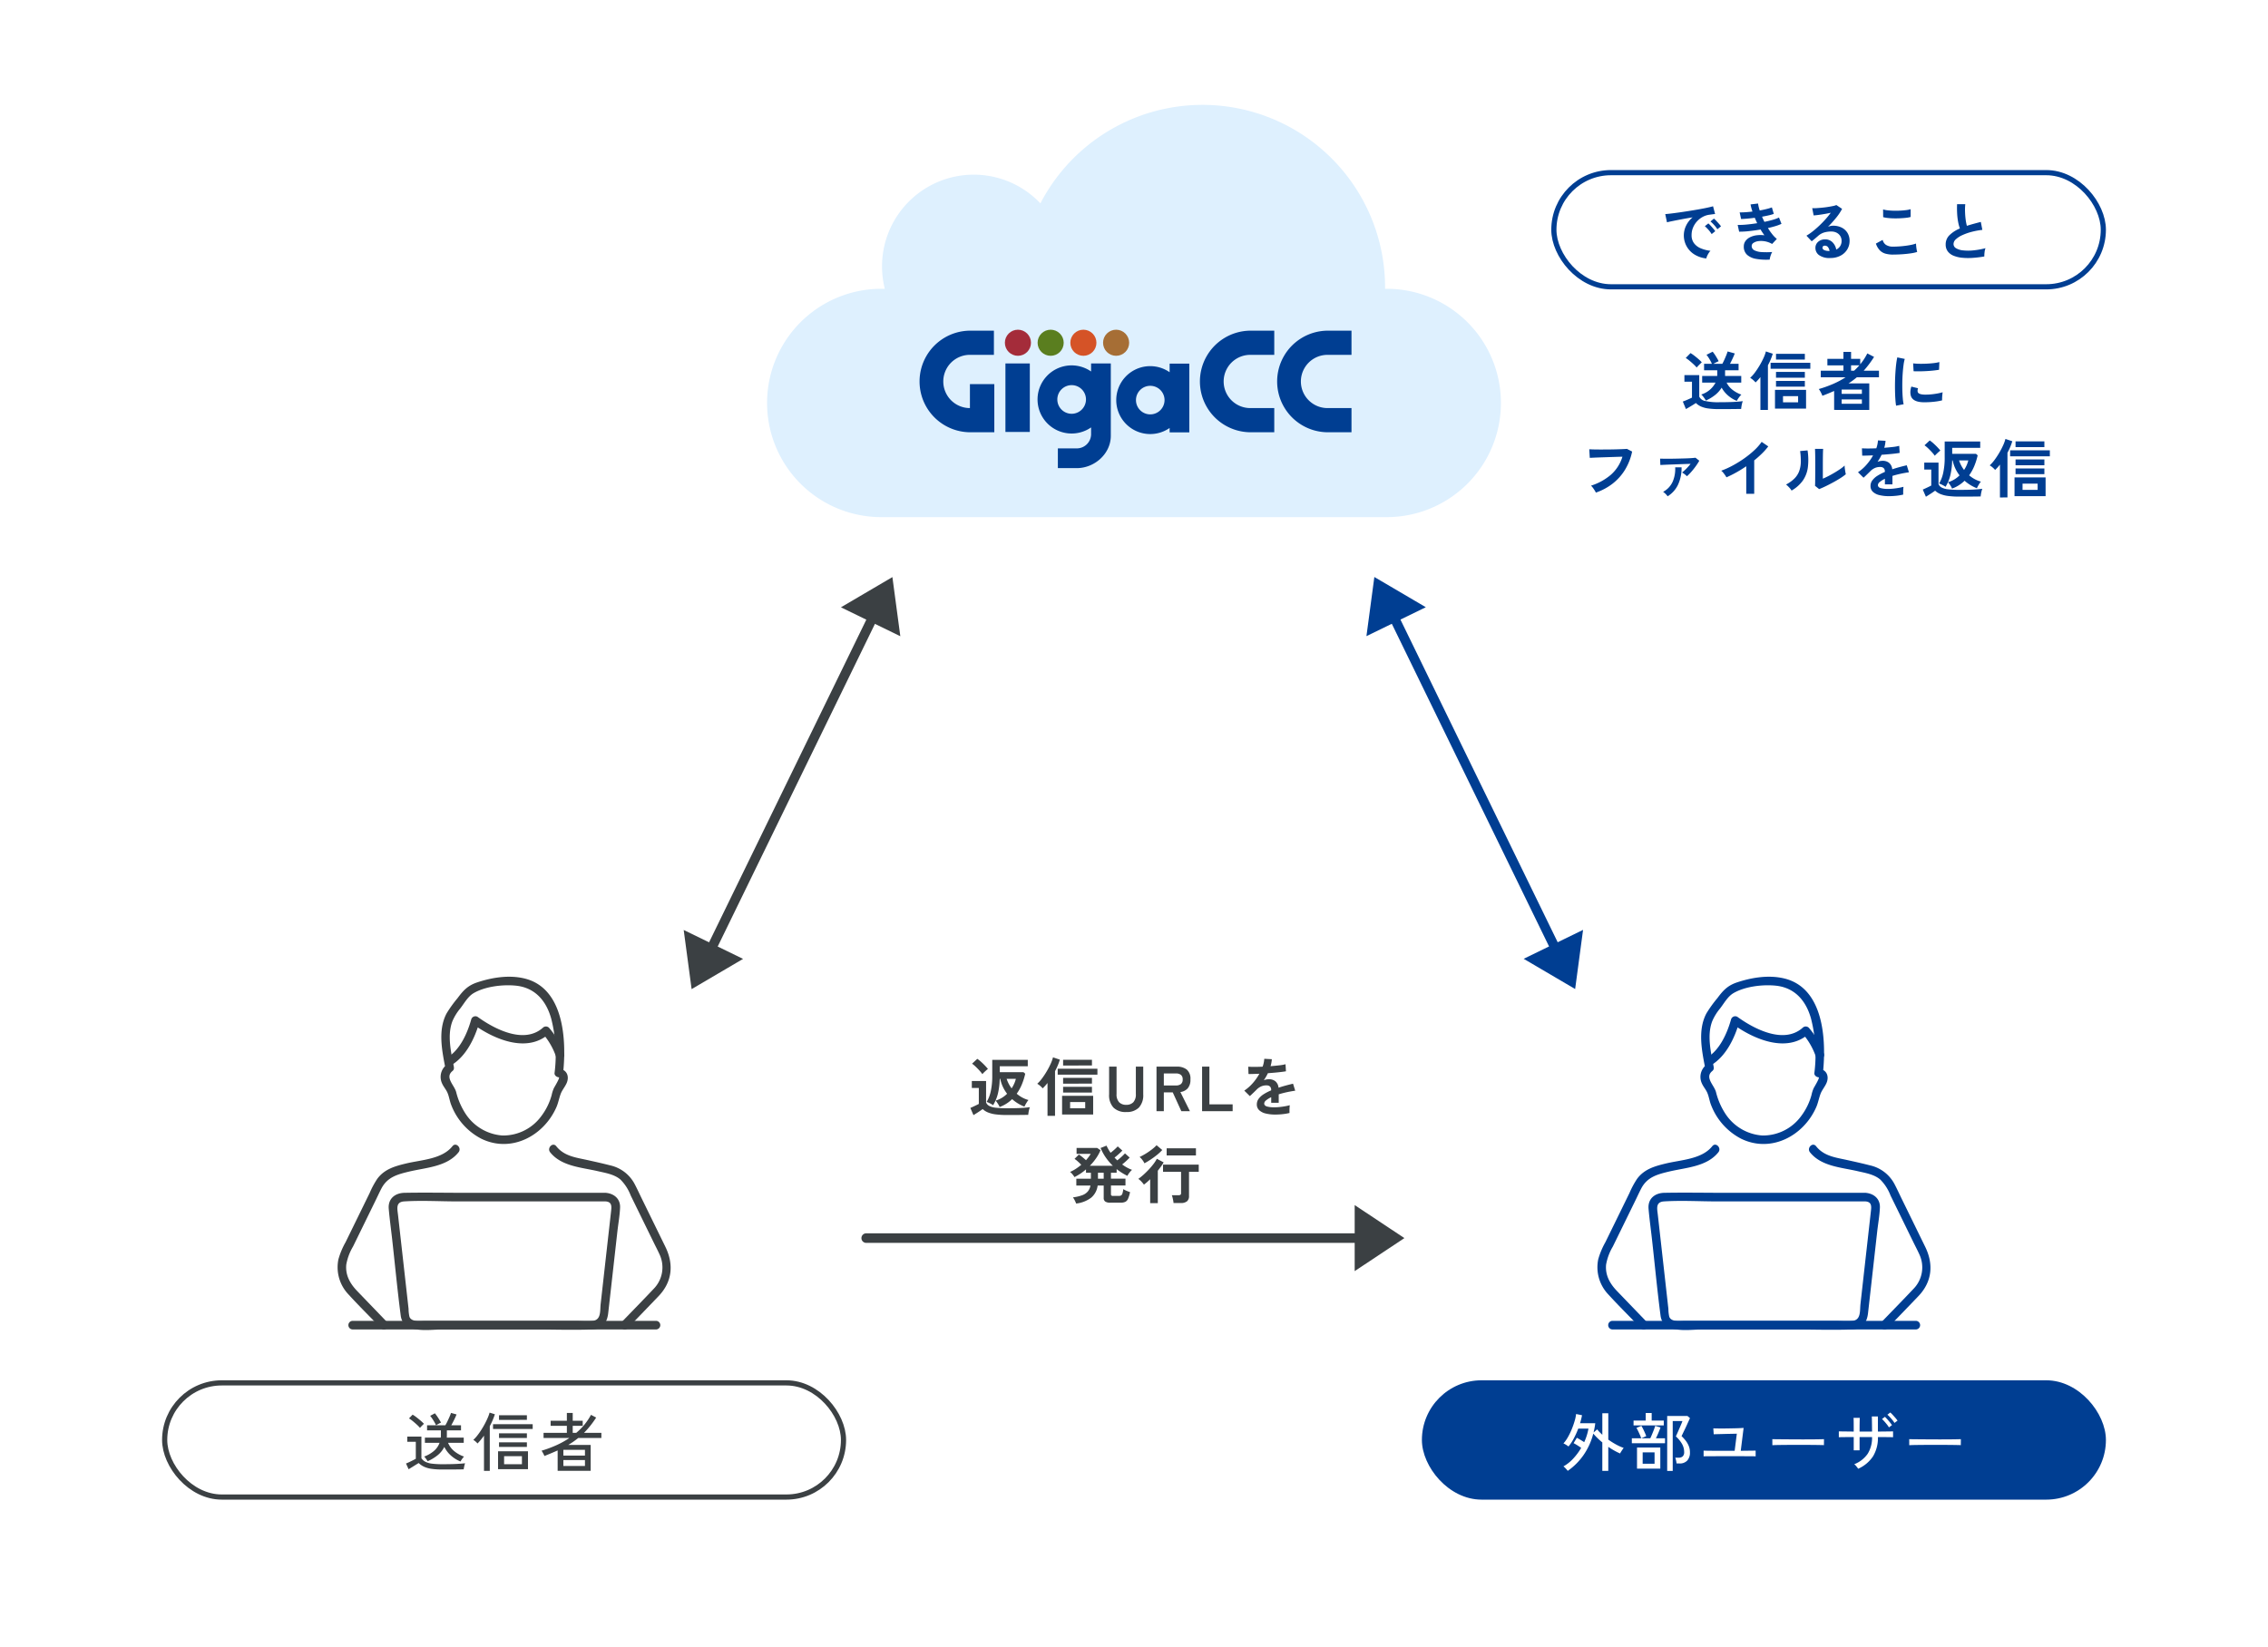 <svg xmlns="http://www.w3.org/2000/svg" xmlns:xlink="http://www.w3.org/1999/xlink" width="570" height="414" viewBox="0 0 570 414">
  <defs>
    <clipPath id="clip-path">
      <rect id="長方形_3210" data-name="長方形 3210" width="184.43" height="103.635" fill="#def0fe"/>
    </clipPath>
    <clipPath id="clip-path-2">
      <path id="パス_849" data-name="パス 849" d="M75.077,0a3.281,3.281,0,1,0,3.282,3.281A3.285,3.285,0,0,0,75.077,0Z" transform="translate(-71.796)" fill="none"/>
    </clipPath>
    <radialGradient id="radial-gradient" cx="0.425" cy="0.387" r="0.632" gradientTransform="matrix(1, 0, 0, -1, 0, 10.605)" gradientUnits="objectBoundingBox">
      <stop offset="0" stop-color="#fff"/>
      <stop offset="1" stop-color="#a42c3a"/>
    </radialGradient>
    <clipPath id="clip-path-3">
      <path id="パス_850" data-name="パス 850" d="M102.479,0a3.281,3.281,0,1,0,3.281,3.281A3.285,3.285,0,0,0,102.479,0Z" transform="translate(-99.197)" fill="none"/>
    </clipPath>
    <radialGradient id="radial-gradient-2" cx="0.425" cy="0.387" r="0.632" gradientTransform="matrix(1, 0, 0, -1, 0, 10.605)" gradientUnits="objectBoundingBox">
      <stop offset="0" stop-color="#fff"/>
      <stop offset="1" stop-color="#5a7e1f"/>
    </radialGradient>
    <clipPath id="clip-path-4">
      <path id="パス_851" data-name="パス 851" d="M129.879,0a3.281,3.281,0,1,0,3.281,3.281A3.285,3.285,0,0,0,129.879,0Z" transform="translate(-126.598)" fill="none"/>
    </clipPath>
    <radialGradient id="radial-gradient-3" cx="0.425" cy="0.387" r="0.632" gradientTransform="matrix(1, 0, 0, -1, 0, 10.605)" gradientUnits="objectBoundingBox">
      <stop offset="0" stop-color="#fff"/>
      <stop offset="1" stop-color="#d55327"/>
    </radialGradient>
    <clipPath id="clip-path-5">
      <path id="パス_852" data-name="パス 852" d="M157.279,0a3.281,3.281,0,1,0,3.282,3.281A3.286,3.286,0,0,0,157.279,0Z" transform="translate(-153.997)" fill="none"/>
    </clipPath>
    <radialGradient id="radial-gradient-4" cx="0.425" cy="0.387" r="0.632" gradientTransform="matrix(1, 0, 0, -1, -0.001, 10.605)" gradientUnits="objectBoundingBox">
      <stop offset="0" stop-color="#fff"/>
      <stop offset="1" stop-color="#a66e35"/>
    </radialGradient>
    <clipPath id="clip-path-6">
      <rect id="長方形_1375" data-name="長方形 1375" width="108.668" height="34.798" fill="none"/>
    </clipPath>
    <clipPath id="clip-path-7">
      <rect id="長方形_3174" data-name="長方形 3174" width="83.702" height="88.818" fill="#3b4043"/>
    </clipPath>
    <clipPath id="clip-path-8">
      <rect id="長方形_3174-2" data-name="長方形 3174" width="83.702" height="88.818" fill="#003e92"/>
    </clipPath>
  </defs>
  <g id="img_service_user01" transform="translate(-990 -1272)">
    <rect id="長方形_3234" data-name="長方形 3234" width="570" height="414" transform="translate(990 1272)" fill="#fff"/>
    <g id="グループ_4632" data-name="グループ 4632" transform="translate(1182.785 1298.365)">
      <g id="グループ_4599" data-name="グループ 4599" clip-path="url(#clip-path)">
        <path id="パス_4538" data-name="パス 4538" d="M155.731,46.238h-.417A45.889,45.889,0,0,0,68.69,24.762a23.05,23.05,0,0,0-39.1,21.476H28.7a28.7,28.7,0,0,0,0,57.4H155.731a28.7,28.7,0,0,0,0-57.4" fill="#def0fe"/>
      </g>
    </g>
    <g id="グループ_4633" data-name="グループ 4633" transform="translate(1220.993 1354.885)">
      <g id="グループ_1594" data-name="グループ 1594" transform="translate(21.553)">
        <g id="グループ_1593" data-name="グループ 1593" clip-path="url(#clip-path-2)">
          <rect id="長方形_1370" data-name="長方形 1370" width="6.563" height="6.563" transform="translate(0 0)" fill="url(#radial-gradient)"/>
        </g>
      </g>
      <g id="グループ_1596" data-name="グループ 1596" transform="translate(29.778)">
        <g id="グループ_1595" data-name="グループ 1595" clip-path="url(#clip-path-3)">
          <rect id="長方形_1371" data-name="長方形 1371" width="6.562" height="6.563" transform="translate(0 0)" fill="url(#radial-gradient-2)"/>
        </g>
      </g>
      <g id="グループ_1598" data-name="グループ 1598" transform="translate(38.004)">
        <g id="グループ_1597" data-name="グループ 1597" clip-path="url(#clip-path-4)">
          <rect id="長方形_1372" data-name="長方形 1372" width="6.563" height="6.563" transform="translate(0 0)" fill="url(#radial-gradient-3)"/>
        </g>
      </g>
      <g id="グループ_1600" data-name="グループ 1600" transform="translate(46.229)">
        <g id="グループ_1599" data-name="グループ 1599" clip-path="url(#clip-path-5)">
          <rect id="長方形_1373" data-name="長方形 1373" width="6.564" height="6.563" transform="translate(0 0)" fill="url(#radial-gradient-4)"/>
        </g>
      </g>
      <g id="グループ_1602" data-name="グループ 1602">
        <g id="グループ_1601" data-name="グループ 1601" clip-path="url(#clip-path-6)">
          <path id="パス_853" data-name="パス 853" d="M178.487,28.408v2.164a8.537,8.537,0,1,0,0,14.011v1.1h4.945V28.408Zm-4.868,12.761a3.591,3.591,0,1,1,3.591-3.591,3.6,3.6,0,0,1-3.591,3.591" transform="translate(-115.526 -19.88)" fill="#003e92"/>
          <path id="パス_854" data-name="パス 854" d="M247.5,6.888h6.027V.81H247.5a12.771,12.771,0,0,0,0,25.541h6.027V20.272H247.5a6.692,6.692,0,0,1,0-13.384" transform="translate(-164.268 -0.567)" fill="#003e92"/>
          <path id="パス_855" data-name="パス 855" d="M12.771,14.248v6.023a6.693,6.693,0,0,1,0-13.387H18.8V.809H12.771a12.771,12.771,0,0,0,0,25.541H18.9v-12.1Z" transform="translate(0 -0.566)" fill="#003e92"/>
          <rect id="長方形_1374" data-name="長方形 1374" width="6.128" height="17.222" transform="translate(21.694 8.483)" fill="#003e92"/>
          <path id="パス_856" data-name="パス 856" d="M112.632,28.262v2.022a8.564,8.564,0,1,0,0,14.057v1.8a3.6,3.6,0,0,1-3.6,3.476h-4.75v4.96h4.75c4.5,0,8.556-3.636,8.556-8.114v-18.2Zm-4.884,12.653a3.6,3.6,0,1,1,3.6-3.6,3.608,3.608,0,0,1-3.6,3.6" transform="translate(-69.41 -19.778)" fill="#003e92"/>
          <path id="パス_857" data-name="パス 857" d="M312.146,6.888h6.027V.81h-6.027a12.771,12.771,0,0,0,0,25.541h6.027V20.272h-6.027a6.692,6.692,0,0,1,0-13.384" transform="translate(-209.505 -0.567)" fill="#003e92"/>
        </g>
      </g>
    </g>
    <path id="パス_4847" data-name="パス 4847" d="M55.495,17.816a8.19,8.19,0,0,1-2.408-1.5,7.017,7.017,0,0,1-1.656-2.168,6.287,6.287,0,0,1-1.64,2.056,10.677,10.677,0,0,1-2.552,1.544q-.08-.144-.248-.384t-.344-.472a1.562,1.562,0,0,0-.288-.312,8.135,8.135,0,0,0,2.48-1.432,4.807,4.807,0,0,0,1.392-2.024h-3.68V11.816h3.984q.016-.16.024-.328t.008-.344V9.992H47.095V8.712h4.592A10.558,10.558,0,0,0,52.223,7.7q.28-.592.528-1.16a9,9,0,0,0,.36-.936l1.392.384q-.224.576-.6,1.344t-.728,1.376h2.448v1.28H52.071v1.5a1.669,1.669,0,0,1-.032.328h4.272v1.312H52.375a5.285,5.285,0,0,0,1.48,2.032,7.887,7.887,0,0,0,2.536,1.424,2.368,2.368,0,0,0-.3.336q-.184.24-.352.488A3.807,3.807,0,0,0,55.495,17.816ZM51,19.832a19.114,19.114,0,0,1-2.768-.168,6.869,6.869,0,0,1-1.888-.528,4.942,4.942,0,0,1-1.36-.936q-.288.176-.76.472t-.952.592l-.816.5-.656-1.44q.368-.144.856-.376t.928-.456q.44-.224.68-.368V12.856H42.119v-1.3h3.552v5.456a2.893,2.893,0,0,0,1.024.888,5.016,5.016,0,0,0,1.664.464A21.013,21.013,0,0,0,51,18.5q1.936,0,3.32-.064t2.328-.176a3.483,3.483,0,0,0-.128.416q-.08.3-.144.624t-.08.5q-.4,0-1.032.008l-1.368.016q-.736.008-1.488.008ZM45.319,9.368a8.177,8.177,0,0,0-.784-.808q-.5-.456-1.024-.888a7.969,7.969,0,0,0-.96-.688l.912-.944a9.185,9.185,0,0,1,.96.656q.544.416,1.064.864a9.455,9.455,0,0,1,.824.784q-.1.08-.3.28T45.6,9.04A3.79,3.79,0,0,0,45.319,9.368ZM49.351,8.7a12.7,12.7,0,0,0-.7-1.264,10.436,10.436,0,0,0-.776-1.1L49.063,5.7a13.21,13.21,0,0,1,.848,1.184q.432.672.688,1.152-.256.112-.64.32T49.351,8.7ZM64.935,19.752v-4.5h7.52v4.5Zm-3.536.416V11.32q-.4.56-.808,1.056t-.824.912a3.687,3.687,0,0,0-.48-.488,3.132,3.132,0,0,0-.576-.408,8.756,8.756,0,0,0,.992-1.08q.512-.648,1.008-1.424t.92-1.576q.424-.8.728-1.52a9.719,9.719,0,0,0,.448-1.264l1.328.416q-.224.7-.552,1.472t-.728,1.52V20.168ZM63.671,9.64V8.44h9.968v1.2ZM66.455,18.5h4.48V16.488h-4.48ZM65.175,11.9V10.728h7.008V11.9Zm0-4.544V6.184h7.008V7.352Zm0,6.8V13h7.008v1.152Zm14.736,6v-5.12q-.784.352-1.616.7t-1.712.7a2.668,2.668,0,0,0-.184-.424q-.136-.264-.288-.528a2.666,2.666,0,0,0-.248-.376A30.047,30.047,0,0,0,79.6,13.72,21.678,21.678,0,0,0,82.871,11.9h-6.5v-1.28h5.856V8.856h-4.08V7.576h4.08V5.608H83.7V7.576h2.512v1.28H83.7v1.76h.88a15.2,15.2,0,0,0,3.712-4.528l1.3.688A24.756,24.756,0,0,1,88.1,8.856a21.324,21.324,0,0,1-1.568,1.76H90.9V11.9H85.095a19.712,19.712,0,0,1-2.528,1.76h5.648v6.5Zm1.44-1.216h5.424V17.448H81.351Zm0-2.608h5.424v-1.44H81.351Z" transform="translate(1050.238 1621.596)" fill="#3b4043"/>
    <path id="パス_4845" data-name="パス 4845" d="M32.343,17.944a2.4,2.4,0,0,0-.248-.536q-.184-.312-.392-.608a3.531,3.531,0,0,0-.368-.456,6.878,6.878,0,0,0,2.9-1.728,9.112,9.112,0,0,1-1.728-3.76h-.128a17.75,17.75,0,0,1-.432,3.632A10.1,10.1,0,0,1,30.711,17.5a2.09,2.09,0,0,0-.432-.288q-.32-.176-.656-.336a3.063,3.063,0,0,0-.528-.208A8.653,8.653,0,0,0,30.127,14a17.583,17.583,0,0,0,.376-3.912V6.1h8.928V7.7h-7.04v1.5h5.968l.432.384a16.4,16.4,0,0,1-.832,2.648,11.522,11.522,0,0,1-1.312,2.376,8.273,8.273,0,0,0,1.384.952,7.108,7.108,0,0,0,1.576.632,3.086,3.086,0,0,0-.376.5q-.216.336-.392.664a4.24,4.24,0,0,0-.24.5,10.177,10.177,0,0,1-3.1-1.888,8.937,8.937,0,0,1-1.448,1.144A8.248,8.248,0,0,1,32.343,17.944Zm-6.56,2.048L25,18.184q.256-.112.664-.3t.816-.384q.408-.2.648-.328V13.16h-1.76V11.416h3.584v5.408a1.709,1.709,0,0,0,.752.832,4.478,4.478,0,0,0,1.632.464,23.245,23.245,0,0,0,2.912.144q2.1,0,3.464-.072t2.248-.2a3.589,3.589,0,0,0-.176.552q-.1.376-.16.76t-.08.624q-.448,0-1.136.008l-1.464.016q-.776.008-1.48.008H34.247a21.966,21.966,0,0,1-2.88-.16,7.651,7.651,0,0,1-1.968-.5,4.238,4.238,0,0,1-1.3-.832q-.288.208-.7.488t-.848.552Q26.119,19.784,25.783,19.992Zm2.24-10.3a8.576,8.576,0,0,0-.728-.9q-.456-.5-.952-.976a7.784,7.784,0,0,0-.912-.76l1.312-1.216a7.538,7.538,0,0,1,.92.72q.52.464,1,.968t.752.856a5.388,5.388,0,0,0-.44.36q-.28.248-.552.512A3.67,3.67,0,0,0,28.023,9.688Zm7.344,3.568a7.572,7.572,0,0,0,1.072-2.4h-2.32A8.051,8.051,0,0,0,35.367,13.256Zm12.688,6.576v-4.7h7.808v4.7Zm-3.664.336V11.912q-.3.384-.608.72t-.608.624a5.57,5.57,0,0,0-.616-.616,4.54,4.54,0,0,0-.744-.536,9.114,9.114,0,0,0,1.216-1.368,20.015,20.015,0,0,0,1.192-1.808,19.305,19.305,0,0,0,.976-1.88,9.229,9.229,0,0,0,.568-1.584l1.728.576a15.525,15.525,0,0,1-1.216,2.9V20.168Zm2.56-10.352v-1.5h9.984v1.5Zm1.36,2.256V10.616h7.248v1.456Zm0,2.24v-1.44h7.248v1.44Zm0-6.8V6.072h7.248v1.44Zm1.76,10.752h3.792V16.7H50.071Zm14.1.944a4.315,4.315,0,0,1-3.2-1.112,4.551,4.551,0,0,1-1.1-3.336V7.8h1.872v6.864a2.863,2.863,0,0,0,.648,2.088,2.411,2.411,0,0,0,1.784.648,2.383,2.383,0,0,0,1.776-.648,2.886,2.886,0,0,0,.64-2.088V7.8h1.856v6.96A4.593,4.593,0,0,1,67.351,18.1,4.259,4.259,0,0,1,64.167,19.208ZM71.783,19V7.8H76.9a3.872,3.872,0,0,1,2.488.736,3,3,0,0,1,.92,2.48,3.274,3.274,0,0,1-.672,2.232,2.961,2.961,0,0,1-1.856.936L80.183,19h-2.16l-2.16-4.736h-2.24V19Zm1.84-6.464h3.024a2,2,0,0,0,1.264-.352,1.4,1.4,0,0,0,.448-1.168,1.377,1.377,0,0,0-.448-1.152,2,2,0,0,0-1.264-.352H73.623ZM83.239,19V7.8h1.84v9.488h5.84V19Zm18.4.848a10.07,10.07,0,0,1-2.368-.256,3.646,3.646,0,0,1-1.664-.824,1.951,1.951,0,0,1-.608-1.5,2.311,2.311,0,0,1,.464-1.4,4.679,4.679,0,0,1,1.28-1.152,12.056,12.056,0,0,1,1.856-.952V13.64a1.084,1.084,0,0,0-.28-.824,1.124,1.124,0,0,0-.712-.3,3.3,3.3,0,0,0-1.408.208,3.774,3.774,0,0,0-1.328.928q-.192.192-.5.488t-.608.584q-.3.288-.528.48l-1.392-1.376a10.637,10.637,0,0,0,2.112-1.856,12.872,12.872,0,0,0,1.68-2.384l-1.632.056q-.736.024-1.1.008l-.064-1.84q.544.048,1.512.048t2.1-.048a7.181,7.181,0,0,0,.416-1.984l1.9.1a7.677,7.677,0,0,1-.32,1.76q1.184-.1,2.2-.216a10.034,10.034,0,0,0,1.56-.28l.112,1.776q-.448.08-1.168.168t-1.592.168q-.872.08-1.784.144-.208.448-.472.9t-.552.872a3.463,3.463,0,0,1,1.3-.256,2.542,2.542,0,0,1,1.592.5,2.369,2.369,0,0,1,.808,1.632q.9-.3,1.832-.552t1.816-.456l.544,1.76q-1.12.16-2.176.392t-1.968.52v2.128h-1.888V15.48a5.98,5.98,0,0,0-1.28.792,1.1,1.1,0,0,0-.48.776q0,.544.656.76a6.859,6.859,0,0,0,2,.216,11.735,11.735,0,0,0,1.224-.072q.68-.072,1.36-.192t1.192-.264q-.032.208-.056.6t-.024.776q0,.384.016.576a13.408,13.408,0,0,1-1.76.3A17.275,17.275,0,0,1,101.639,19.848ZM51.583,42.216a5.391,5.391,0,0,0-.336-.776,5.608,5.608,0,0,0-.464-.776,10.379,10.379,0,0,0,2.344-.544,3.342,3.342,0,0,0,1.4-.952,3.164,3.164,0,0,0,.656-1.48H51.631V35.976h3.664v-1.5H54.063v-.848a13.592,13.592,0,0,1-2.9,1.936,3.75,3.75,0,0,0-.288-.432,6.025,6.025,0,0,0-.416-.5,1.918,1.918,0,0,0-.416-.352,10.088,10.088,0,0,0,1.464-.792,13.179,13.179,0,0,0,1.368-1.016q-.368-.384-.848-.816a7.177,7.177,0,0,0-.848-.672l1.1-1.088a8.614,8.614,0,0,1,.88.648q.5.408.9.776.368-.416.672-.816a6.852,6.852,0,0,0,.512-.768H51.695v-1.5h5.168l.848.576a10.909,10.909,0,0,1-1.12,2.032,14.31,14.31,0,0,1-1.552,1.872H60.8a14.118,14.118,0,0,1-1.768-2.08,12.368,12.368,0,0,1-1.3-2.384l1.488-.592a11.182,11.182,0,0,0,1.024,1.792q.3-.224.648-.52t.656-.592q.312-.3.488-.488L63.2,28.9q-.24.256-.592.584t-.712.64q-.36.312-.664.536.16.176.336.352l.352.352q.3-.224.68-.552t.72-.656q.344-.328.536-.552l1.184,1.056q-.224.24-.552.56t-.68.624q-.352.3-.656.544a9.935,9.935,0,0,0,2.48,1.36,4.649,4.649,0,0,0-.656.712,4.585,4.585,0,0,0-.512.792,14.283,14.283,0,0,1-2.7-1.7v.912H60.335v1.5h3.648v1.712H60.335V39.88a.4.4,0,0,0,.112.32.766.766,0,0,0,.464.1h1.36a1.219,1.219,0,0,0,.616-.128.858.858,0,0,0,.336-.5,6.772,6.772,0,0,0,.216-1.08,4.883,4.883,0,0,0,.84.432q.5.208.856.32a8.671,8.671,0,0,1-.5,1.664,1.523,1.523,0,0,1-.7.784,2.773,2.773,0,0,1-1.184.208H60.175a2.179,2.179,0,0,1-1.28-.288,1.1,1.1,0,0,1-.384-.944V37.688h-1.52a4.762,4.762,0,0,1-1.616,3.048A7.675,7.675,0,0,1,51.583,42.216Zm5.488-6.24h1.44v-1.5h-1.44Zm18.992,6.112a5.123,5.123,0,0,0-.088-.648q-.072-.376-.16-.736a3.831,3.831,0,0,0-.184-.584h1.68a.829.829,0,0,0,.5-.112.548.548,0,0,0,.144-.448V34.248H73.423V32.44H82.4v1.808H79.951v6.064a1.658,1.658,0,0,1-.512,1.352,2.455,2.455,0,0,1-1.584.424Zm-5.872.032V36.1q-.4.4-.8.744t-.768.616a6.951,6.951,0,0,0-.648-.784,4.283,4.283,0,0,0-.76-.656,14.9,14.9,0,0,0,1.28-1.032q.672-.6,1.328-1.3a17.511,17.511,0,0,0,1.192-1.4,9.017,9.017,0,0,0,.856-1.328l1.712.912q-.288.5-.664,1.024t-.808,1.072V42.12Zm4.144-12V28.328h7.36V30.12ZM68.751,32.1a4.389,4.389,0,0,0-.52-.848,3.747,3.747,0,0,0-.7-.736,15.95,15.95,0,0,0,1.6-.872,16.585,16.585,0,0,0,1.52-1.056,10.16,10.16,0,0,0,1.152-1.032l1.424,1.2a11.192,11.192,0,0,1-1.3,1.216q-.768.624-1.6,1.176T68.751,32.1Z" transform="translate(1208.873 1532.348)" fill="#3b4043"/>
    <path id="パス_4843" data-name="パス 4843" d="M46.623,17.9a7.859,7.859,0,0,1-2.208-1.36,7.213,7.213,0,0,1-1.6-1.968A7.007,7.007,0,0,1,41.2,16.392a10.772,10.772,0,0,1-2.352,1.424,4.653,4.653,0,0,0-.32-.528q-.208-.3-.44-.584a2.421,2.421,0,0,0-.408-.408,6.066,6.066,0,0,0,3.6-2.992h-3.36v-1.68h3.776a.583.583,0,0,1,.008-.1.583.583,0,0,0,.008-.1V10.2H38.4V8.568h1.968a11.73,11.73,0,0,0-.64-1.224,7.79,7.79,0,0,0-.72-1.032l1.552-.784a10.975,10.975,0,0,1,.832,1.192q.416.68.672,1.192-.288.144-.64.312t-.672.344h2.24q.24-.432.512-1.032T44,6.368q.224-.568.32-.9l1.792.5q-.192.528-.536,1.264t-.664,1.344h2.16V10.2H43.679v1.424h4.064V13.3h-3.68a5.115,5.115,0,0,0,1.408,1.752,7.8,7.8,0,0,0,2.3,1.272,4.056,4.056,0,0,0-.408.448q-.232.288-.432.592A5.322,5.322,0,0,0,46.623,17.9Zm-4.4,2.064a19.526,19.526,0,0,1-2.816-.168,6.573,6.573,0,0,1-1.84-.512,4.414,4.414,0,0,1-1.232-.856q-.288.208-.744.488t-.928.56q-.472.28-.824.472l-.784-1.888q.32-.112.776-.3t.888-.384q.432-.192.64-.3V13.08h-1.9V11.416h3.728v5.408a2,2,0,0,0,1.464,1.088,14.588,14.588,0,0,0,3.576.32q2.048,0,3.52-.072t2.384-.2a3.589,3.589,0,0,0-.176.552q-.1.376-.16.776t-.08.64q-.448,0-1.168.008l-1.528.016q-.808.008-1.544.008ZM36.543,9.512a8.476,8.476,0,0,0-.768-.8q-.48-.448-1.008-.888a8.213,8.213,0,0,0-.976-.712l1.2-1.232a8.23,8.23,0,0,1,.952.648q.552.424,1.072.88a8.253,8.253,0,0,1,.808.792q-.144.128-.4.376t-.5.5A4.257,4.257,0,0,0,36.543,9.512Zm19.68,10.32v-4.7h7.808v4.7Zm-3.664.336V11.912q-.3.384-.608.72t-.608.624a5.57,5.57,0,0,0-.616-.616,4.54,4.54,0,0,0-.744-.536A9.114,9.114,0,0,0,51.2,10.736a20.015,20.015,0,0,0,1.192-1.808,19.305,19.305,0,0,0,.976-1.88,9.229,9.229,0,0,0,.568-1.584l1.728.576a15.525,15.525,0,0,1-1.216,2.9V20.168Zm2.56-10.352v-1.5H65.1v1.5Zm1.36,2.256V10.616h7.248v1.456Zm0,2.24v-1.44h7.248v1.44Zm0-6.8V6.072h7.248v1.44Zm1.76,10.752h3.792V16.7H58.239Zm12.848,1.9V15.4q-1.36.608-2.96,1.216a3.781,3.781,0,0,0-.224-.56q-.16-.336-.344-.648a4,4,0,0,0-.328-.488,29.535,29.535,0,0,0,3.584-1.28,21.549,21.549,0,0,0,3.152-1.68h-6.24V10.312h5.7V8.968H69.391V7.32h4.032V5.576h1.92V7.32h2.3V8.7A13.842,13.842,0,0,0,79.423,5.96l1.7.88a25.151,25.151,0,0,1-2.608,3.472h3.84V11.96H76.8q-.5.416-1.016.8T74.7,13.5h5.216v6.672Zm1.888-1.536h5.088v-1.1H72.975Zm0-2.5h5.088V15.048H72.975Zm2.368-5.824h.768q.352-.32.68-.656t.632-.688h-2.08Zm11.312,8.8q-.112-.656-.176-1.608t-.088-2.08q-.024-1.128,0-2.328t.1-2.344q.072-1.144.192-2.12a16.219,16.219,0,0,1,.28-1.664l1.872.384a9.984,9.984,0,0,0-.3,1.5q-.128.92-.208,2.016t-.1,2.248q-.024,1.152.008,2.24t.112,1.968a10.655,10.655,0,0,0,.208,1.424Zm6.8-.864q-2.768-.08-3.136-1.808a3.461,3.461,0,0,1-.064-.96,4.745,4.745,0,0,1,.24-1.168l1.68.416a1.769,1.769,0,0,0-.12.544,1.23,1.23,0,0,0,.056.432q.208.576,1.7.624a14.173,14.173,0,0,0,1.544-.056q.824-.072,1.616-.216a13.187,13.187,0,0,0,1.384-.32q-.032.224-.072.608t-.056.776q-.016.392,0,.648a13.676,13.676,0,0,1-1.608.3q-.856.112-1.68.152T93.455,18.248Zm-2.4-7.808-.112-1.968a13.561,13.561,0,0,0,1.488.1q.88.016,1.832-.024T96.087,8.4a9.935,9.935,0,0,0,1.448-.264l-.08,1.936q-.64.112-1.488.2t-1.752.136q-.9.048-1.728.056T91.055,10.44ZM11.207,40.952a5.4,5.4,0,0,0-.3-.544q-.208-.336-.456-.672a3.2,3.2,0,0,0-.472-.528,14.281,14.281,0,0,0,5.032-2.768,9.9,9.9,0,0,0,2.872-4.512q-.752.016-1.712.048l-1.96.064-1.92.064q-.92.032-1.608.064l-1.008.048-.128-2.16q.464.032,1.216.048t1.672.016q.92,0,1.888-.008t1.88-.032q.912-.024,1.648-.056t1.168-.064l1.3.672a14.334,14.334,0,0,1-1.792,4.584,13.059,13.059,0,0,1-3.1,3.472A14.519,14.519,0,0,1,11.207,40.952Zm22.88-4.112a3.781,3.781,0,0,0-.56-.5,4.833,4.833,0,0,0-.656-.44,10.678,10.678,0,0,0,1.072-.968,14.646,14.646,0,0,0,1.072-1.208q-.688.016-1.56.048l-1.8.064-1.776.064q-.848.032-1.5.064l-.968.048-.064-1.6q.4.016,1.1.024t1.592,0q.888-.008,1.824-.032l1.8-.048q.864-.024,1.544-.072t1.032-.1l.96.752a13.666,13.666,0,0,1-.888,1.384q-.536.744-1.128,1.416A10.73,10.73,0,0,1,34.087,36.84Zm-4.848,5.04a4.255,4.255,0,0,0-.488-.576,3.854,3.854,0,0,0-.648-.544,5.433,5.433,0,0,0,2.384-2.5,8.1,8.1,0,0,0,.656-3.664h1.6a9.91,9.91,0,0,1-.9,4.392A6.866,6.866,0,0,1,29.239,41.88ZM49,41.256V34.328q-1.216.832-2.488,1.544a27.66,27.66,0,0,1-2.488,1.24,5.612,5.612,0,0,0-.352-.56q-.224-.32-.472-.624a2.733,2.733,0,0,0-.488-.48,20.975,20.975,0,0,0,2.88-1.3,27.919,27.919,0,0,0,2.872-1.776A24.12,24.12,0,0,0,51,30.328,12.8,12.8,0,0,0,52.871,28.2l1.664,1.136a16.259,16.259,0,0,1-1.592,1.8A25.521,25.521,0,0,1,51,32.856v8.4Zm18.32-1.184-1.04-.832q.032-.256.04-1.056t.016-1.9q.008-1.1.008-2.24,0-1.408-.016-2.448t-.048-1.632h2.048q-.032.288-.048.92t-.024,1.448q-.008.816-.008,1.632v3.488q.688-.288,1.48-.7t1.568-.88q.776-.464,1.416-.912a7.653,7.653,0,0,0,1.008-.816,6.243,6.243,0,0,0,.056.752q.056.448.128.856t.12.584a12.722,12.722,0,0,1-1.384.992q-.856.544-1.832,1.072t-1.9.976Q67.991,39.816,67.319,40.072Zm-6.928.368a4.868,4.868,0,0,0-.624-.8A6.517,6.517,0,0,0,59,38.92a8.507,8.507,0,0,0,2.136-1.536,5.161,5.161,0,0,0,1.176-1.848,7.156,7.156,0,0,0,.4-2.264,17.287,17.287,0,0,0-.176-2.768l1.872-.16a15.513,15.513,0,0,1,.072,4.28,7.516,7.516,0,0,1-1.256,3.3A8.878,8.878,0,0,1,60.391,40.44Zm24.48,1.408a10.07,10.07,0,0,1-2.368-.256,3.646,3.646,0,0,1-1.664-.824,1.951,1.951,0,0,1-.608-1.5,2.311,2.311,0,0,1,.464-1.4,4.679,4.679,0,0,1,1.28-1.152,12.055,12.055,0,0,1,1.856-.952V35.64a1.084,1.084,0,0,0-.28-.824,1.124,1.124,0,0,0-.712-.3,3.3,3.3,0,0,0-1.408.208,3.774,3.774,0,0,0-1.328.928q-.192.192-.5.488T79,36.728q-.3.288-.528.48l-1.392-1.376a10.637,10.637,0,0,0,2.112-1.856,12.872,12.872,0,0,0,1.68-2.384l-1.632.056q-.736.024-1.1.008l-.064-1.84q.544.048,1.512.048t2.1-.048a7.181,7.181,0,0,0,.416-1.984l1.9.1a7.677,7.677,0,0,1-.32,1.76q1.184-.1,2.2-.216a10.034,10.034,0,0,0,1.56-.28l.112,1.776q-.448.08-1.168.168T84.8,31.3q-.872.08-1.784.144-.208.448-.472.9t-.552.872a3.463,3.463,0,0,1,1.3-.256,2.542,2.542,0,0,1,1.592.5,2.369,2.369,0,0,1,.808,1.632q.9-.3,1.832-.552t1.816-.456l.544,1.76q-1.12.16-2.176.392t-1.968.52v2.128H83.847V37.48a5.98,5.98,0,0,0-1.28.792,1.1,1.1,0,0,0-.48.776q0,.544.656.76a6.859,6.859,0,0,0,2,.216,11.735,11.735,0,0,0,1.224-.072q.68-.072,1.36-.192t1.192-.264q-.032.208-.056.6t-.024.776q0,.384.016.576a13.408,13.408,0,0,1-1.76.3A17.275,17.275,0,0,1,84.871,41.848Zm15.84-1.9a2.4,2.4,0,0,0-.248-.536q-.184-.312-.392-.608a3.53,3.53,0,0,0-.368-.456,6.878,6.878,0,0,0,2.9-1.728,9.112,9.112,0,0,1-1.728-3.76h-.128a17.749,17.749,0,0,1-.432,3.632A10.1,10.1,0,0,1,99.079,39.5a2.091,2.091,0,0,0-.432-.288q-.32-.176-.656-.336a3.063,3.063,0,0,0-.528-.208A8.653,8.653,0,0,0,98.495,36a17.583,17.583,0,0,0,.376-3.912V28.1H107.8v1.6h-7.04v1.5h5.968l.432.384a16.4,16.4,0,0,1-.832,2.648,11.521,11.521,0,0,1-1.312,2.376,8.273,8.273,0,0,0,1.384.952,7.108,7.108,0,0,0,1.576.632,3.086,3.086,0,0,0-.376.5q-.216.336-.392.664a4.241,4.241,0,0,0-.24.5,10.177,10.177,0,0,1-3.1-1.888,8.937,8.937,0,0,1-1.448,1.144A8.248,8.248,0,0,1,100.711,39.944Zm-6.56,2.048-.784-1.808q.256-.112.664-.3t.816-.384q.408-.2.648-.328V35.16h-1.76V33.416h3.584v5.408a1.709,1.709,0,0,0,.752.832,4.478,4.478,0,0,0,1.632.464,23.245,23.245,0,0,0,2.912.144q2.1,0,3.464-.072t2.248-.2a3.589,3.589,0,0,0-.176.552q-.1.376-.16.76t-.08.624q-.448,0-1.136.008l-1.464.016q-.776.008-1.48.008h-1.216a21.966,21.966,0,0,1-2.88-.16,7.651,7.651,0,0,1-1.968-.5,4.238,4.238,0,0,1-1.3-.832q-.288.208-.7.488t-.848.552Q94.487,41.784,94.151,41.992Zm2.24-10.3a8.576,8.576,0,0,0-.728-.9q-.456-.5-.952-.976a7.784,7.784,0,0,0-.912-.76l1.312-1.216a7.538,7.538,0,0,1,.92.72q.52.464,1,.968t.752.856a5.388,5.388,0,0,0-.44.36q-.28.248-.552.512A3.671,3.671,0,0,0,96.391,31.688Zm7.344,3.568a7.572,7.572,0,0,0,1.072-2.4h-2.32A8.052,8.052,0,0,0,103.735,35.256Zm12.688,6.576v-4.7h7.808v4.7Zm-3.664.336V33.912q-.3.384-.608.72t-.608.624a5.57,5.57,0,0,0-.616-.616,4.539,4.539,0,0,0-.744-.536,9.114,9.114,0,0,0,1.216-1.368,20.015,20.015,0,0,0,1.192-1.808,19.307,19.307,0,0,0,.976-1.88,9.229,9.229,0,0,0,.568-1.584l1.728.576a15.525,15.525,0,0,1-1.216,2.9V42.168Zm2.56-10.352v-1.5H125.3v1.5Zm1.36,2.256V32.616h7.248v1.456Zm0,2.24v-1.44h7.248v1.44Zm0-6.8v-1.44h7.248v1.44Zm1.76,10.752h3.792V38.7h-3.792Z" transform="translate(1379.873 1354.885)" fill="#003e92"/>
    <g id="長方形_3171" data-name="長方形 3171" transform="translate(1030.735 1619)" fill="none" stroke="#3b4043" stroke-width="1.3">
      <rect width="171.909" height="30" rx="15" stroke="none"/>
      <rect x="0.65" y="0.65" width="170.609" height="28.7" rx="14.35" fill="none"/>
    </g>
    <rect id="長方形_3237" data-name="長方形 3237" width="171.909" height="30" rx="15" transform="translate(1347.356 1619)" fill="#003e92"/>
    <g id="長方形_3238" data-name="長方形 3238" transform="translate(1379.873 1314.753)" fill="none" stroke="#003e92" stroke-width="1.3">
      <rect width="139.393" height="30" rx="15" stroke="none"/>
      <rect x="0.65" y="0.65" width="138.093" height="28.7" rx="14.35" fill="none"/>
    </g>
    <g id="グループ_4527" data-name="グループ 4527" transform="translate(1075.839 1520.541)">
      <g id="グループ_4526" data-name="グループ 4526" transform="translate(-1 -3)" clip-path="url(#clip-path-7)">
        <path id="パス_4424" data-name="パス 4424" d="M76.587,39.871c3.739-2.25,5.932-6.852,7.075-10.93l-1.587.645c5.138,3.719,13.471,7.364,19.038,2.4H99.586a17.488,17.488,0,0,1,3.236,5.552c.446,1.309,2.533.747,2.083-.574a20.264,20.264,0,0,0-3.791-6.506,1.1,1.1,0,0,0-1.528,0c-4.737,4.224-12.192.323-16.42-2.737a1.088,1.088,0,0,0-1.587.645c-.986,3.521-2.846,7.692-6.082,9.639a1.081,1.081,0,0,0,1.09,1.865" transform="translate(-47.984 -17.636)" fill="#3b4043"/>
        <path id="パス_4425" data-name="パス 4425" d="M73.392,22.184A3.853,3.853,0,0,0,72.3,26.8c.352.832.992,1.521,1.352,2.333.432.975.571,2.15.985,3.167a15.959,15.959,0,0,0,7.529,8.424c7.5,3.662,15.7-.674,18.883-7.928.485-1.108.674-2.3,1.1-3.4.352-.906,1.052-1.711,1.458-2.619.776-1.737.055-3.488-1.957-3.639l1.08,1.08c.885-8.264.246-21.357-9.7-23.773C89.138-.5,84.868.182,81.118,1.435c-2.341.783-3.49,2.032-4.9,3.935A31.094,31.094,0,0,0,73.45,9.218c-2.264,4.273-1.122,9.51-.261,14,.261,1.364,2.344.787,2.083-.574-.684-3.57-1.731-7.921-.356-11.471a12.809,12.809,0,0,1,1.95-3.17c1-1.288,1.94-3.034,3.365-3.867,2.9-1.7,7.33-2.216,10.6-1.89,4.818.481,7.641,3.765,8.9,8.247a36.612,36.612,0,0,1,.849,13.718c-.066.611.55,1.04,1.08,1.08.36.027-1.1,2.438-1.225,2.671a8.06,8.06,0,0,0-.58,1.788,15.554,15.554,0,0,1-2.607,5.3,11.846,11.846,0,0,1-9.778,4.867,12.09,12.09,0,0,1-9.311-5.555,17.815,17.815,0,0,1-2.308-5.385c-.479-1.751-2.9-3.669-.926-5.269,1.08-.876-.457-2.4-1.528-1.528" transform="translate(-46.048 0)" fill="#3b4043"/>
        <path id="パス_4426" data-name="パス 4426" d="M28.88,117.653c-2.627,3.3-7.825,3.425-11.678,4.357-2.79.675-5.395,1.4-7.209,3.832a22.037,22.037,0,0,0-1.923,3.573L2.006,141.809a19.056,19.056,0,0,0-1.794,4.3A9.9,9.9,0,0,0,2.719,154.9c2.653,2.905,5.466,5.678,8.2,8.512.966,1,2.493-.525,1.528-1.527l-7.5-7.794c-1.777-1.846-3.018-3.984-2.758-6.662a13.442,13.442,0,0,1,1.69-4.529l5.711-11.673c.485-.99.941-2,1.456-2.977,1.509-2.858,4.078-3.523,6.966-4.213,4.235-1.011,9.5-1.2,12.4-4.856.857-1.077-.662-2.616-1.527-1.528" transform="translate(-0.001 -75.054)" fill="#3b4043"/>
        <path id="パス_4427" data-name="パス 4427" d="M147.918,119.182c2.835,3.563,7.879,3.8,12.018,4.765,1.931.449,4.089.777,5.645,2.091a11.462,11.462,0,0,1,2.595,4.031l5.691,11.631c.525,1.073,1.086,2.135,1.578,3.224a7.691,7.691,0,0,1-1.5,8.593c-2.652,2.819-5.371,5.579-8.056,8.368-.965,1,.561,2.532,1.528,1.528,2.589-2.69,5.192-5.366,7.767-8.068,3.449-3.618,3.846-8,1.694-12.4l-5.878-12.014c-.608-1.243-1.184-2.508-1.827-3.734a9.214,9.214,0,0,0-6.139-4.71c-1.868-.481-3.75-.9-5.633-1.317-2.973-.665-5.915-.953-7.951-3.512-.866-1.087-2.385.45-1.528,1.528" transform="translate(-94.498 -75.055)" fill="#3b4043"/>
        <path id="パス_4428" data-name="パス 4428" d="M90.229,150.8H54.923c-5.087,0-10.187-.1-15.274,0-2.384.048-4.172,1.488-3.96,4.005s.567,5.05.849,7.57c.721,6.432,1.325,12.89,2.166,19.308.614,4.692,7.088,3.468,10.485,3.468H71.8c5,0,10.041.19,15.037,0,2.654-.1,3.749-1.776,4.012-4.127q.5-4.44,1-8.881.653-5.825,1.307-11.651c.222-1.98.6-4.011.674-6,.076-2.2-1.528-3.514-3.6-3.688-1.385-.116-1.378,2.045,0,2.16,1.622.136,1.46,1.356,1.335,2.474l-.361,3.216L90.065,168.8l-1.118,9.966c-.189,1.683.181,4.016-2.03,4.223-1.367.129-2.809,0-4.181,0H44.786c-1.186,0-3.373.344-3.89-1.028a8.98,8.98,0,0,1-.223-1.981l-.442-3.941-1.21-10.784-1-8.9c-.174-1.552-.62-3.256,1.558-3.395,4.418-.281,8.945,0,13.37,0H90.229a1.081,1.081,0,0,0,0-2.16" transform="translate(-22.829 -96.473)" fill="#3b4043"/>
        <path id="パス_4429" data-name="パス 4429" d="M8.568,242.443H84.89a1.081,1.081,0,0,0,0-2.16H8.568a1.081,1.081,0,0,0,0,2.16" transform="translate(-4.816 -153.769)" fill="#3b4043"/>
      </g>
    </g>
    <g id="グループ_4634" data-name="グループ 4634" transform="translate(1392.46 1520.541)">
      <g id="グループ_4526-2" data-name="グループ 4526" transform="translate(-1 -3)" clip-path="url(#clip-path-8)">
        <path id="パス_4424-2" data-name="パス 4424" d="M76.587,39.871c3.739-2.25,5.932-6.852,7.075-10.93l-1.587.645c5.138,3.719,13.471,7.364,19.038,2.4H99.586a17.488,17.488,0,0,1,3.236,5.552c.446,1.309,2.533.747,2.083-.574a20.264,20.264,0,0,0-3.791-6.506,1.1,1.1,0,0,0-1.528,0c-4.737,4.224-12.192.323-16.42-2.737a1.088,1.088,0,0,0-1.587.645c-.986,3.521-2.846,7.692-6.082,9.639a1.081,1.081,0,0,0,1.09,1.865" transform="translate(-47.984 -17.636)" fill="#003e92"/>
        <path id="パス_4425-2" data-name="パス 4425" d="M73.392,22.184A3.853,3.853,0,0,0,72.3,26.8c.352.832.992,1.521,1.352,2.333.432.975.571,2.15.985,3.167a15.959,15.959,0,0,0,7.529,8.424c7.5,3.662,15.7-.674,18.883-7.928.485-1.108.674-2.3,1.1-3.4.352-.906,1.052-1.711,1.458-2.619.776-1.737.055-3.488-1.957-3.639l1.08,1.08c.885-8.264.246-21.357-9.7-23.773C89.138-.5,84.868.182,81.118,1.435c-2.341.783-3.49,2.032-4.9,3.935A31.094,31.094,0,0,0,73.45,9.218c-2.264,4.273-1.122,9.51-.261,14,.261,1.364,2.344.787,2.083-.574-.684-3.57-1.731-7.921-.356-11.471a12.809,12.809,0,0,1,1.95-3.17c1-1.288,1.94-3.034,3.365-3.867,2.9-1.7,7.33-2.216,10.6-1.89,4.818.481,7.641,3.765,8.9,8.247a36.612,36.612,0,0,1,.849,13.718c-.066.611.55,1.04,1.08,1.08.36.027-1.1,2.438-1.225,2.671a8.06,8.06,0,0,0-.58,1.788,15.554,15.554,0,0,1-2.607,5.3,11.846,11.846,0,0,1-9.778,4.867,12.09,12.09,0,0,1-9.311-5.555,17.815,17.815,0,0,1-2.308-5.385c-.479-1.751-2.9-3.669-.926-5.269,1.08-.876-.457-2.4-1.528-1.528" transform="translate(-46.048 0)" fill="#003e92"/>
        <path id="パス_4426-2" data-name="パス 4426" d="M28.88,117.653c-2.627,3.3-7.825,3.425-11.678,4.357-2.79.675-5.395,1.4-7.209,3.832a22.037,22.037,0,0,0-1.923,3.573L2.006,141.809a19.056,19.056,0,0,0-1.794,4.3A9.9,9.9,0,0,0,2.719,154.9c2.653,2.905,5.466,5.678,8.2,8.512.966,1,2.493-.525,1.528-1.527l-7.5-7.794c-1.777-1.846-3.018-3.984-2.758-6.662a13.442,13.442,0,0,1,1.69-4.529l5.711-11.673c.485-.99.941-2,1.456-2.977,1.509-2.858,4.078-3.523,6.966-4.213,4.235-1.011,9.5-1.2,12.4-4.856.857-1.077-.662-2.616-1.527-1.528" transform="translate(-0.001 -75.054)" fill="#003e92"/>
        <path id="パス_4427-2" data-name="パス 4427" d="M147.918,119.182c2.835,3.563,7.879,3.8,12.018,4.765,1.931.449,4.089.777,5.645,2.091a11.462,11.462,0,0,1,2.595,4.031l5.691,11.631c.525,1.073,1.086,2.135,1.578,3.224a7.691,7.691,0,0,1-1.5,8.593c-2.652,2.819-5.371,5.579-8.056,8.368-.965,1,.561,2.532,1.528,1.528,2.589-2.69,5.192-5.366,7.767-8.068,3.449-3.618,3.846-8,1.694-12.4l-5.878-12.014c-.608-1.243-1.184-2.508-1.827-3.734a9.214,9.214,0,0,0-6.139-4.71c-1.868-.481-3.75-.9-5.633-1.317-2.973-.665-5.915-.953-7.951-3.512-.866-1.087-2.385.45-1.528,1.528" transform="translate(-94.498 -75.055)" fill="#003e92"/>
        <path id="パス_4428-2" data-name="パス 4428" d="M90.229,150.8H54.923c-5.087,0-10.187-.1-15.274,0-2.384.048-4.172,1.488-3.96,4.005s.567,5.05.849,7.57c.721,6.432,1.325,12.89,2.166,19.308.614,4.692,7.088,3.468,10.485,3.468H71.8c5,0,10.041.19,15.037,0,2.654-.1,3.749-1.776,4.012-4.127q.5-4.44,1-8.881.653-5.825,1.307-11.651c.222-1.98.6-4.011.674-6,.076-2.2-1.528-3.514-3.6-3.688-1.385-.116-1.378,2.045,0,2.16,1.622.136,1.46,1.356,1.335,2.474l-.361,3.216L90.065,168.8l-1.118,9.966c-.189,1.683.181,4.016-2.03,4.223-1.367.129-2.809,0-4.181,0H44.786c-1.186,0-3.373.344-3.89-1.028a8.98,8.98,0,0,1-.223-1.981l-.442-3.941-1.21-10.784-1-8.9c-.174-1.552-.62-3.256,1.558-3.395,4.418-.281,8.945,0,13.37,0H90.229a1.081,1.081,0,0,0,0-2.16" transform="translate(-22.829 -96.473)" fill="#003e92"/>
        <path id="パス_4429-2" data-name="パス 4429" d="M8.568,242.443H84.89a1.081,1.081,0,0,0,0-2.16H8.568a1.081,1.081,0,0,0,0,2.16" transform="translate(-4.816 -153.769)" fill="#003e92"/>
      </g>
    </g>
    <path id="パス_4846" data-name="パス 4846" d="M17.151,20.168q-.08-.112-.272-.328t-.408-.44a2.54,2.54,0,0,0-.408-.352,9.987,9.987,0,0,0,2.472-1.968,15.124,15.124,0,0,0,1.992-2.688q-.464-.336-1.016-.68a9.586,9.586,0,0,0-.888-.5l.816-1.36q.384.208.9.512t.944.592a13.617,13.617,0,0,0,1.072-3.408h-2.56a21.322,21.322,0,0,1-1.16,2.544,10.75,10.75,0,0,1-1.3,1.952,3.684,3.684,0,0,0-.368-.272q-.24-.16-.488-.3a3.928,3.928,0,0,0-.408-.2A8.68,8.68,0,0,0,17.2,11.68a16.516,16.516,0,0,0,.976-2.024,21.793,21.793,0,0,0,.72-2.064,9.225,9.225,0,0,0,.352-1.712l1.488.3q-.08.48-.208.992T20.239,8.2h3.824q-.064.592-.176,1.176t-.24,1.144l.9-.784a7.991,7.991,0,0,0,.608.7q.336.344.688.664V5.688h1.5v6.624a18.032,18.032,0,0,0,1.984,1.248,12.851,12.851,0,0,0,1.888.848,4.347,4.347,0,0,0-.3.4q-.184.272-.36.552a3,3,0,0,0-.24.44,14.078,14.078,0,0,1-1.456-.72q-.768-.432-1.52-.944v6.032h-1.5V13.016a16.377,16.377,0,0,1-1.232-1.1q-.576-.568-1.04-1.112a16.689,16.689,0,0,1-2.432,5.376A15.715,15.715,0,0,1,17.151,20.168Zm24.992.016V6.376h5.1l.624.528q-.08.208-.3.68t-.488,1.072q-.272.6-.552,1.176t-.488,1.016q-.208.44-.288.584a10.252,10.252,0,0,1,.984,1.072,5.766,5.766,0,0,1,.808,1.36,4.166,4.166,0,0,1,.32,1.648,2.922,2.922,0,0,1-.68,2.072,2.509,2.509,0,0,1-1.928.728h-.752a7.4,7.4,0,0,0-.128-.752,3.814,3.814,0,0,0-.208-.7h.848a1.457,1.457,0,0,0,1.032-.336,1.406,1.406,0,0,0,.36-1.072,4.14,4.14,0,0,0-.528-2.04,7.738,7.738,0,0,0-1.552-1.9q.048-.128.224-.512t.4-.9q.224-.52.448-1.032t.384-.9a5,5,0,0,0,.192-.52H43.535V20.184Zm-7.584-.576V14.3h5.856v5.312Zm-1.3-6.384V11.976h2.352a6.677,6.677,0,0,0-.32-.84q-.224-.5-.464-1a7.444,7.444,0,0,0-.416-.768l1.248-.512q.192.3.44.8t.464.992q.216.5.312.8l-1.232.528H37.9q.208-.432.456-1.032t.464-1.168q.216-.568.312-.92l1.344.4q-.208.56-.528,1.328t-.64,1.392H41.6v1.248Zm.432-4.48V7.528h3.056v-1.9h1.5v1.9h3.04V8.744Zm2.288,9.632h2.992V15.528H35.983ZM51.295,16.52V15.08q.176.016.728.024l1.328.016q.776.008,1.624.008H59.1l.544-4.3q-.624.016-1.488.032t-1.744.04q-.88.024-1.576.04t-1,.032l-.1-1.488q.256.016.848.024t1.376.008q.784,0,1.632-.016l1.624-.032q.776-.016,1.344-.048t.792-.048l-.72,5.76q.848-.016,1.656-.024l1.376-.016q.568-.008.712-.008v1.44q-.144-.016-.672-.024t-1.28-.008q-.752,0-1.592-.008t-1.608-.008H56.7q-.752,0-1.616.008t-1.68.008q-.816,0-1.392.008T51.295,16.52Zm17.28-2.8V12.648q0-.3-.016-.448.4.016,1.2.024l1.864.016,2.256.016q1.192.008,2.384.008t2.248-.008q1.056-.008,1.856-.024t1.184-.032v.352q0,.288-.008.648a4.424,4.424,0,0,0,.008.5q-.5-.016-1.472-.032t-2.232-.024q-1.256-.008-2.616-.008t-2.656.008q-1.3.008-2.344.024T68.575,13.72Zm21.568,5.92a7.369,7.369,0,0,0-.448-.6,2.646,2.646,0,0,0-.544-.536,7.322,7.322,0,0,0,3.392-2.64,7.64,7.64,0,0,0,1.088-4.192H90.495V15H89.023V11.672q-.912,0-1.688.008l-1.32.016q-.544.008-.736.024V10.248q.144,0,.68.008t1.336.016q.8.008,1.728.024,0-1.376-.008-2.288t-.04-1.168h1.568q-.016.24-.032,1.184T90.495,10.3h3.136q0-.368-.008-.92t-.016-1.144Q93.6,7.64,93.591,7.16t-.024-.672H95.1V10.3q.912-.016,1.7-.024l1.344-.016q.56-.008.768-.008V11.72q-.208-.016-.76-.024l-1.344-.016q-.792-.008-1.7-.008a8.932,8.932,0,0,1-1.248,4.872A8.748,8.748,0,0,1,90.143,19.64Zm7.728-10.4a5.853,5.853,0,0,0-.5-.728q-.312-.392-.64-.76a7.254,7.254,0,0,0-.6-.608l.736-.56q.24.224.592.616t.68.8q.328.408.5.68Zm1.392-1.12a5.449,5.449,0,0,0-.512-.728q-.32-.392-.656-.752a6.573,6.573,0,0,0-.608-.584l.72-.56a6.019,6.019,0,0,1,.608.592q.352.384.7.784a6.532,6.532,0,0,1,.52.672Zm3.712,5.6V12.648q0-.3-.016-.448.4.016,1.2.024l1.864.016,2.256.016q1.192.008,2.384.008t2.248-.008q1.056-.008,1.856-.024t1.184-.032v.352q0,.288-.008.648a4.422,4.422,0,0,0,.008.5q-.5-.016-1.472-.032t-2.232-.024q-1.256-.008-2.616-.008t-2.656.008q-1.3.008-2.344.024T102.975,13.72Z" transform="translate(1366.859 1621.596)" fill="#fff"/>
    <path id="パス_4844" data-name="パス 4844" d="M19.219,19.624a7.124,7.124,0,0,1-2.944-.976,5.617,5.617,0,0,1-2.152-7.232,6.1,6.1,0,0,1,1.656-2.128q-1.28.208-2.552.448t-2.3.448q-1.032.208-1.592.352L8.9,8.472q.528-.032,1.464-.144t2.112-.28q1.176-.168,2.432-.368t2.432-.408q1.176-.208,2.112-.408t1.464-.36l.512,1.952q-.256.016-.616.064T20,8.632a4.779,4.779,0,0,0-1.68.544,5.453,5.453,0,0,0-1.432,1.12,5.348,5.348,0,0,0-1,1.568,4.885,4.885,0,0,0-.368,1.9,3.273,3.273,0,0,0,.624,2.048,4.093,4.093,0,0,0,1.7,1.272,8.92,8.92,0,0,0,2.424.616,3.342,3.342,0,0,0-.464.6,5.9,5.9,0,0,0-.384.72A3,3,0,0,0,19.219,19.624ZM22,12.28a7.354,7.354,0,0,0-.808-1.056,8.275,8.275,0,0,0-.92-.9l.864-.72a5.864,5.864,0,0,1,.584.56q.344.368.68.744a5.526,5.526,0,0,1,.512.648ZM20.563,13.5a7.139,7.139,0,0,0-.8-1.072,9.144,9.144,0,0,0-.912-.912l.88-.7a5.374,5.374,0,0,1,.576.56q.336.368.664.752a8.137,8.137,0,0,1,.5.64Zm14.592,6.416a14.637,14.637,0,0,1-3.424-.184,4.47,4.47,0,0,1-2.28-1.04,2.728,2.728,0,0,1-.808-2.088,2.271,2.271,0,0,1,.416-1.352,3.086,3.086,0,0,1,1.136-.952,5.147,5.147,0,0,1,1.656-.5,7.653,7.653,0,0,1,1.976,0q-.256-.336-.5-.7t-.464-.752q-1.5.256-2.936.408a20.706,20.706,0,0,1-2.456.136l-.368-1.7a17.9,17.9,0,0,0,2.208-.088q1.312-.12,2.7-.344-.336-.688-.608-1.36-.96.128-1.864.208t-1.576.1L27.6,8.04q.656.016,1.5-.04t1.72-.168a12.049,12.049,0,0,1-.48-1.792l1.888-.224a8.94,8.94,0,0,0,.416,1.744q.9-.16,1.7-.36A11.8,11.8,0,0,0,35.7,6.792l.48,1.632a11.142,11.142,0,0,1-1.3.368q-.768.176-1.648.336.128.32.28.648t.312.648q1.168-.24,2.136-.52a8.777,8.777,0,0,0,1.528-.568l.624,1.584a10.4,10.4,0,0,1-1.48.56q-.888.272-1.928.5a15.491,15.491,0,0,0,1.08,1.544,7.734,7.734,0,0,0,1.16,1.192l-1.184,1.264a5.61,5.61,0,0,0-1.816-.664,5.292,5.292,0,0,0-1.656-.04,2.8,2.8,0,0,0-1.208.432.926.926,0,0,0-.456.768,1.185,1.185,0,0,0,.68,1.1,4.577,4.577,0,0,0,1.848.448,19.966,19.966,0,0,0,2.64-.016,2.993,2.993,0,0,0-.3.6q-.136.36-.232.712A3.115,3.115,0,0,0,35.155,19.912Zm15.232-.4a4.513,4.513,0,0,1-2.832-.728A2.206,2.206,0,0,1,46.643,17a1.985,1.985,0,0,1,.336-1.168,2.256,2.256,0,0,1,.88-.744,2.64,2.64,0,0,1,1.168-.264,2.57,2.57,0,0,1,1.912.736,3.448,3.448,0,0,1,.936,1.824,2.313,2.313,0,0,0,.968-.832,2.354,2.354,0,0,0,.376-1.344,2.269,2.269,0,0,0-.32-1.2,2.3,2.3,0,0,0-.9-.84,2.826,2.826,0,0,0-1.352-.312,6.079,6.079,0,0,0-1.864.256,4.044,4.044,0,0,0-1.432.816q-.288.256-.76.656t-.888.72L44.387,13.9a13.318,13.318,0,0,0,1.536-1.056q.816-.64,1.648-1.424t1.584-1.624A20.842,20.842,0,0,0,50.5,8.136q-.688.16-1.5.3t-1.552.24q-.744.1-1.256.128l-.352-1.824a8.211,8.211,0,0,0,1.08-.008q.648-.04,1.4-.112t1.464-.184q.712-.112,1.28-.232a4.1,4.1,0,0,0,.84-.248l1.44.96a12.918,12.918,0,0,1-1.5,2.248,29.053,29.053,0,0,1-2.04,2.264,2.8,2.8,0,0,1,.608-.2,3.126,3.126,0,0,1,.656-.072,4.712,4.712,0,0,1,2.192.48,3.578,3.578,0,0,1,1.448,1.336,3.761,3.761,0,0,1,.52,1.992,4.072,4.072,0,0,1-.6,2.176,4.285,4.285,0,0,1-1.688,1.552A5.4,5.4,0,0,1,50.387,19.512Zm-.208-1.76a1.927,1.927,0,0,0-.376-.976.948.948,0,0,0-.776-.368.715.715,0,0,0-.432.128.444.444,0,0,0-.176.384.652.652,0,0,0,.36.56,2.594,2.594,0,0,0,1.208.256.3.3,0,0,0,.1.016Zm16,.9a7.2,7.2,0,0,1-1.912-.232,3.173,3.173,0,0,1-1.44-.84,4.521,4.521,0,0,1-.984-1.7l1.7-.928a2.063,2.063,0,0,0,.848,1.264,3.179,3.179,0,0,0,1.792.432q1.024,0,2.112-.1t2.048-.272a10.282,10.282,0,0,0,1.584-.4q0,.256.04.672t.112.816q.072.4.136.624a10.107,10.107,0,0,1-1.632.352q-.992.144-2.136.224T66.179,18.648ZM63.667,9.24,63.651,7.3a6.492,6.492,0,0,0,1.16.224q.7.08,1.5.1T67.939,7.6q.816-.04,1.5-.128a6.485,6.485,0,0,0,1.136-.232V9.192a5.981,5.981,0,0,1-1.088.208q-.688.08-1.5.12t-1.648.024q-.832-.016-1.536-.1A6.857,6.857,0,0,1,63.667,9.24Zm25.424,9.888a29.135,29.135,0,0,1-2.928.352,15.6,15.6,0,0,1-2.656-.032,7.549,7.549,0,0,1-2.16-.52A3.416,3.416,0,0,1,79.9,17.84a2.819,2.819,0,0,1-.52-1.736,3.193,3.193,0,0,1,.968-2.344,8.257,8.257,0,0,1,2.6-1.672,10.337,10.337,0,0,1-.44-1.656,16.179,16.179,0,0,1-.248-2.112q-.064-1.144-.016-2.344h2.064a13.579,13.579,0,0,0-.064,1.9q.032,1.016.152,1.944a11.059,11.059,0,0,0,.312,1.6q.8-.256,1.688-.5t1.816-.48l.384,2a18.8,18.8,0,0,0-2.7.5,14.331,14.331,0,0,0-2.32.816,6.009,6.009,0,0,0-1.624,1.04,1.647,1.647,0,0,0-.6,1.192,1.216,1.216,0,0,0,.64,1.072,4.317,4.317,0,0,0,1.76.536,12.107,12.107,0,0,0,2.568,0,19.726,19.726,0,0,0,3.064-.552,4.054,4.054,0,0,0-.232,1.024A7.144,7.144,0,0,0,89.091,19.128Z" transform="translate(1399.614 1317.349)" fill="#003e92"/>
    <g id="グループ_4580" data-name="グループ 4580" transform="translate(1424.301 1591.551) rotate(180)">
      <g id="グループ_4318" data-name="グループ 4318" transform="translate(283.602 0) rotate(90)">
        <g id="グループ_4317" data-name="グループ 4317" transform="translate(0 0)">
          <g id="グループ_4336" data-name="グループ 4336" transform="translate(0 0)">
            <line id="線_237" data-name="線 237" y2="124.874" transform="translate(8.299 67)" fill="none" stroke="#3b4043" stroke-linecap="round" stroke-miterlimit="10" stroke-width="2.412"/>
            <path id="パス_4300" data-name="パス 4300" d="M16.6,0,8.3,12.494,0,0Z" transform="translate(0 189.763)" fill="#3b4043"/>
          </g>
        </g>
      </g>
    </g>
    <g id="グループ_4635" data-name="グループ 4635" transform="matrix(-0.438, 0.899, -0.899, -0.438, 1257.372, 1347.584)">
      <g id="グループ_4318-2" data-name="グループ 4318" transform="translate(203.9 0) rotate(90)">
        <g id="グループ_4317-2" data-name="グループ 4317" transform="translate(0 7.338)">
          <g id="グループ_4336-2" data-name="グループ 4336" transform="translate(0 0)">
            <line id="線_237-2" data-name="線 237" y2="101.597" transform="translate(8.299 3.237)" fill="none" stroke="#3b4043" stroke-linecap="round" stroke-miterlimit="10" stroke-width="2.412"/>
            <path id="パス_4300-2" data-name="パス 4300" d="M16.6,0,8.3,12.494,0,0Z" transform="translate(0 102.723)" fill="#3b4043"/>
            <path id="パス_4552" data-name="パス 4552" d="M16.6,0,8.3,12.494,0,0Z" transform="translate(16.598 12.494) rotate(180)" fill="#3b4043"/>
          </g>
        </g>
      </g>
    </g>
    <g id="グループ_4636" data-name="グループ 4636" transform="matrix(0.438, 0.899, -0.899, 0.438, 1342.866, 1413.42)">
      <g id="グループ_4318-3" data-name="グループ 4318" transform="translate(0 16.598) rotate(-90)">
        <g id="グループ_4317-3" data-name="グループ 4317" transform="translate(0 0)">
          <g id="グループ_4336-3" data-name="グループ 4336">
            <line id="線_237-3" data-name="線 237" y1="101.597" transform="translate(8.299 10.383)" fill="none" stroke="#003e92" stroke-linecap="round" stroke-miterlimit="10" stroke-width="2.412"/>
            <path id="パス_4300-3" data-name="パス 4300" d="M16.6,12.494,8.3,0,0,12.494Z" transform="translate(0 0)" fill="#003e92"/>
            <path id="パス_4552-2" data-name="パス 4552" d="M16.6,12.494,8.3,0,0,12.494Z" transform="translate(16.598 115.217) rotate(180)" fill="#003e92"/>
          </g>
        </g>
      </g>
    </g>
  </g>
</svg>
